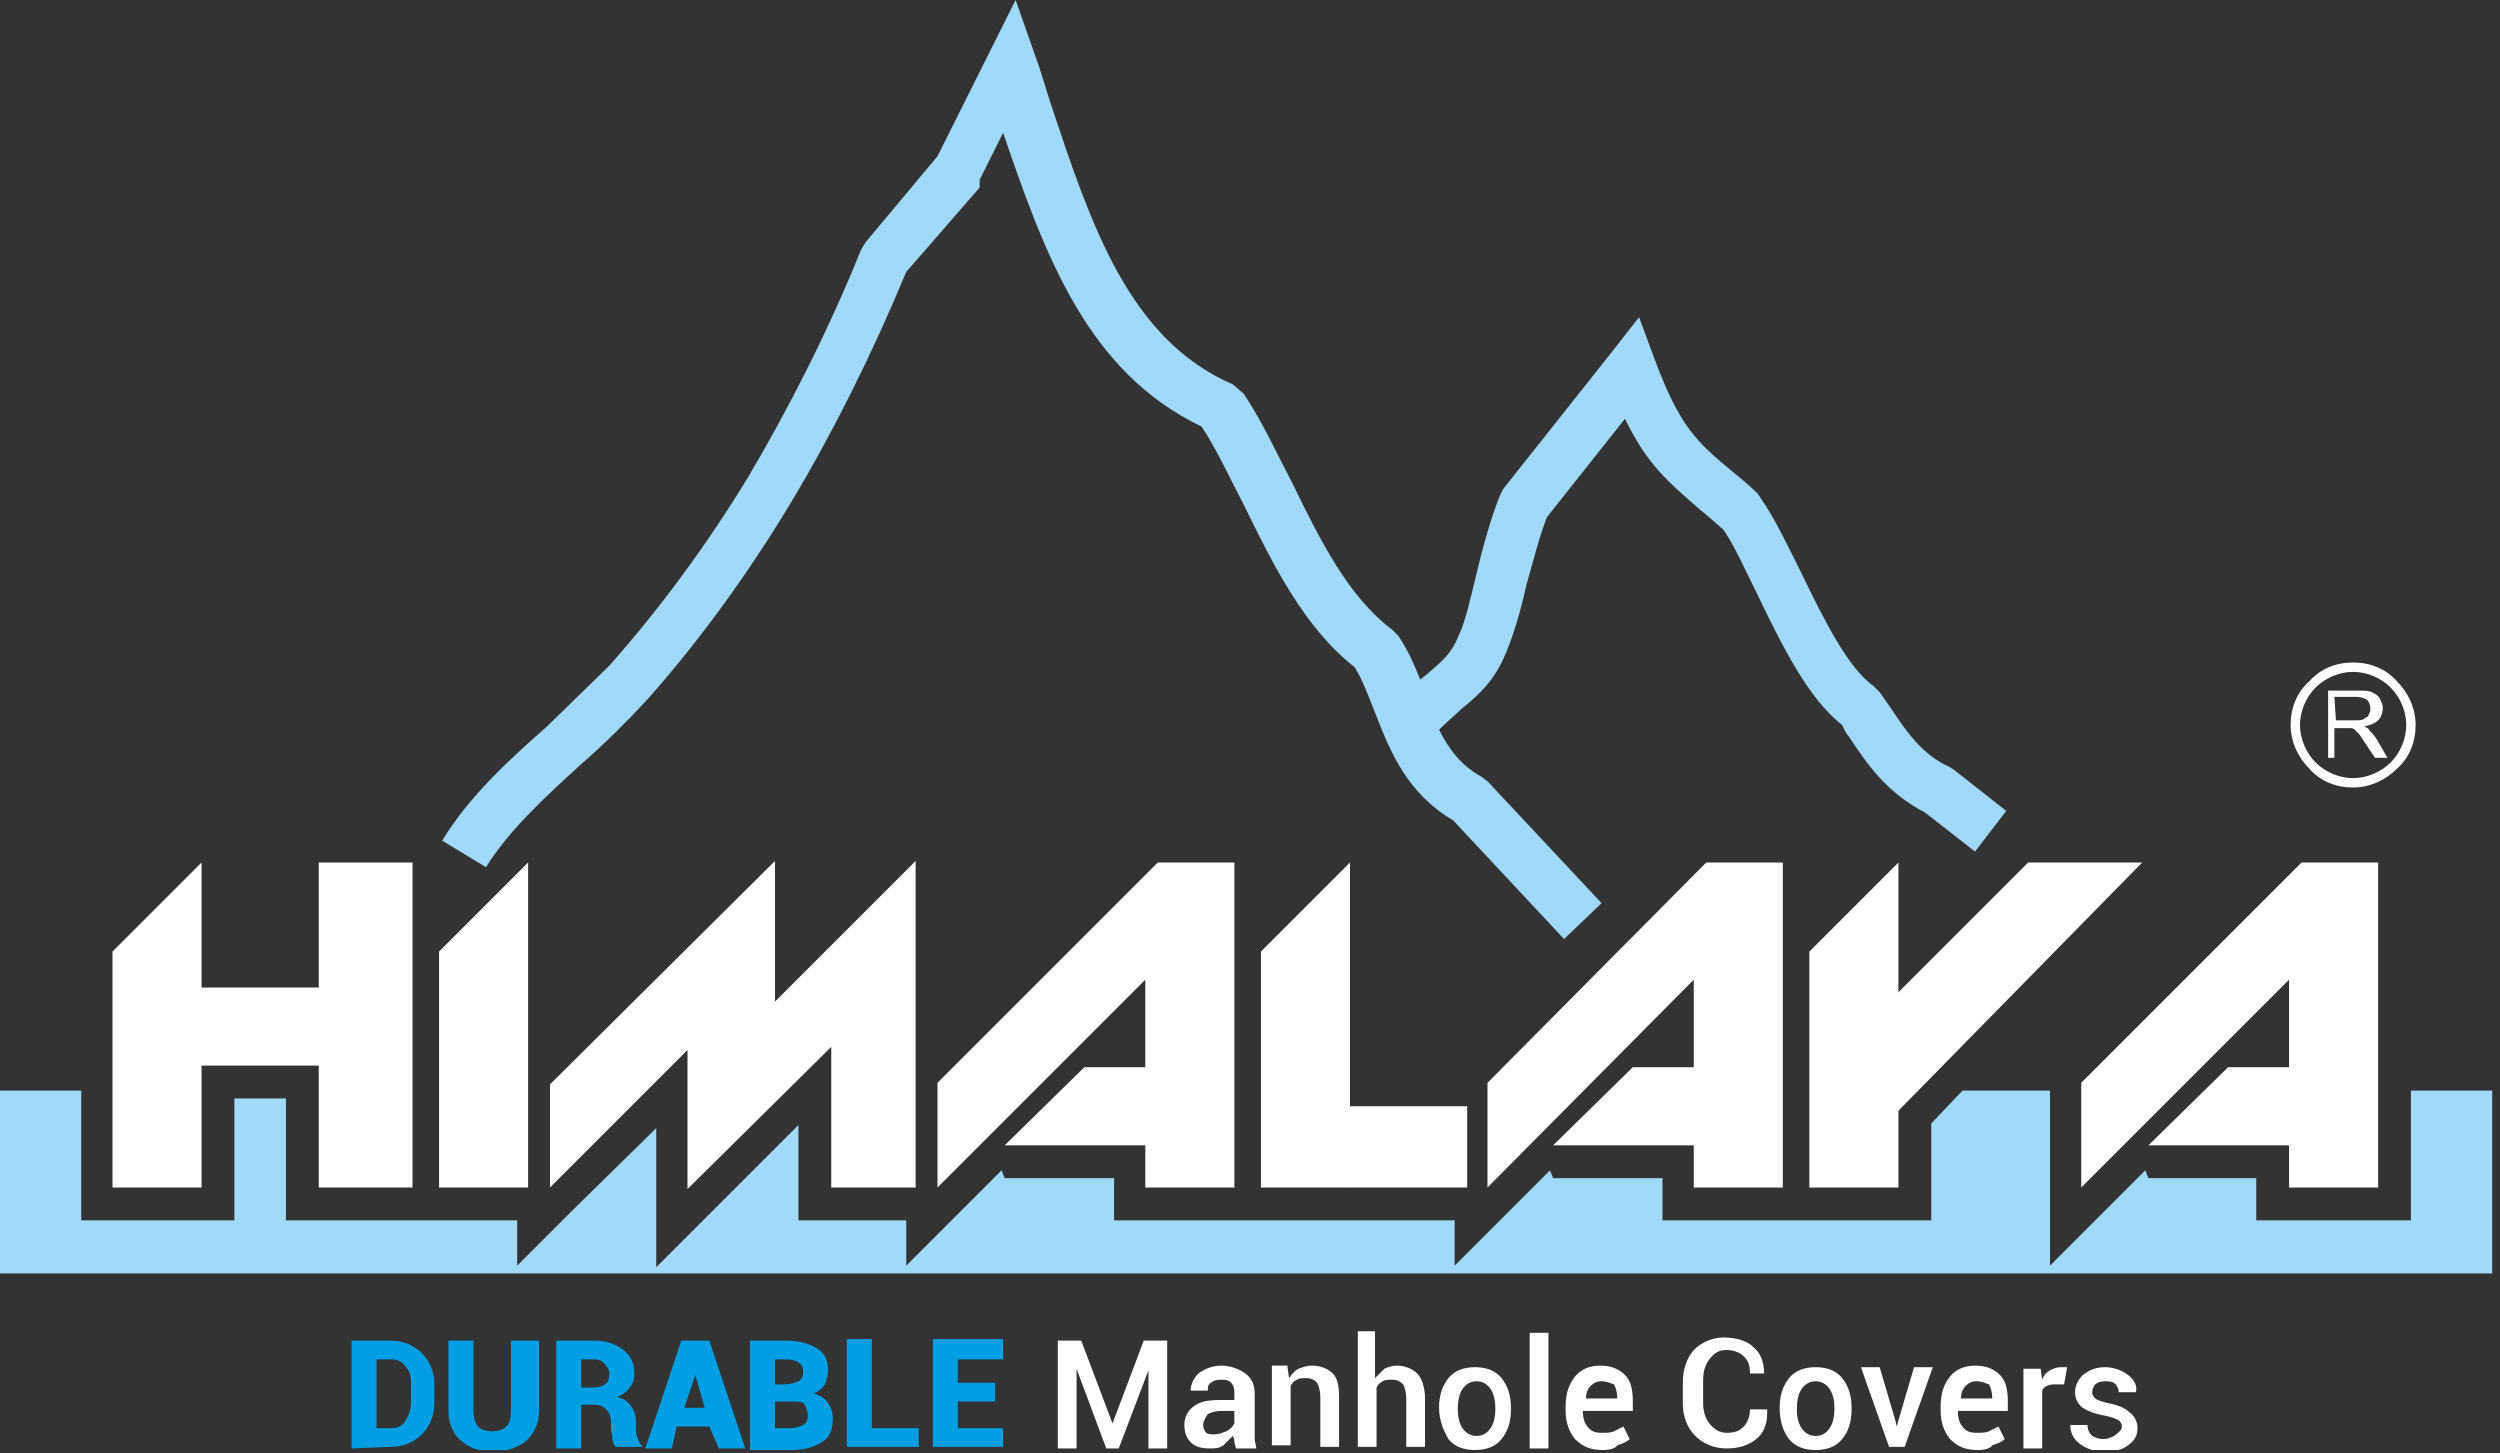 <svg xmlns:v="https://vecta.io/nano" xmlns="http://www.w3.org/2000/svg" xmlns:xlink="http://www.w3.org/1999/xlink" id="Layer_1" x="0px" y="0px" width="160px" height="93px" viewBox="0 0 160 93" style="enable-background:new 0 0 160 93;" xml:space="preserve"><rect x="0" y="0" width="160" height="93" fill="#333333" stroke="none"/><style type="text/css">	.st0{fill:#A1D9F8;}	.st1{clip-path:url(#SVGID_2_);}	.st2{fill-rule:evenodd;clip-rule:evenodd;fill:#A1D9F8;}	.st3{fill-rule:evenodd;clip-rule:evenodd;fill:#FFFFFF;}	.st4{fill:#FFFFFF;}	.st5{clip-path:url(#SVGID_4_);}	.st6{fill:#009EE3;}	.st7{clip-path:url(#SVGID_6_);}</style><path class="st0" d="M28.3,53.8c1.7-2.8,4.2-5.1,6.7-7.3l4-3.9c3.1-3.5,6.1-7.5,8.9-12.1c2.6-4.4,5.1-9.3,7.2-14.5l0.3-0.5L60,10 l5-10l1.3,3.7c0.1,0.2,0.5,1.5,0.9,2.8c2.6,7.8,5,15.2,11.7,18.1l0.7,0.6c1.2,1.8,2.1,3.8,3.1,5.7c1.8,3.7,3.6,7.3,6.4,9.4l0.4,0.4 c0.6,0.9,1,1.8,1.4,2.8c0.2-0.2,0.4-0.3,0.6-0.5c0.8-0.7,1.4-1.2,1.8-2.2c0.5-1,0.8-2.5,1.2-4.1c0.4-1.7,0.9-3.5,1.5-5l0.2-0.4 l6.9-8.7l1.8-2.3l1,2.7c1.6,4.3,2.7,5.3,5,7.2c0.5,0.4,1.1,0.9,1.6,1.4l0.2,0.3c0.9,1.3,1.7,3,2.6,4.8c1.4,2.9,3,6.1,4.6,7.2 l0.4,0.4c0.2,0.3,0.5,0.7,0.7,1c1,1.5,2,3,3.8,3.8l0.3,0.2l3.3,2.6l-2,2.6l-3.2-2.5c-2.5-1.3-3.7-3.1-4.9-4.9 c-0.2-0.2-0.3-0.5-0.4-0.7c-2.2-1.7-3.9-5.2-5.4-8.3c-0.8-1.6-1.5-3.2-2.2-4.2c-0.6-0.5-1-0.9-1.4-1.2c-2.2-1.9-3.5-3-4.9-5.9 l-5,6.3c-0.5,1.3-0.9,2.9-1.3,4.3c-0.4,1.8-0.9,3.5-1.5,4.8c-0.7,1.5-1.6,2.3-2.7,3.2c-0.4,0.4-0.9,0.8-1.4,1.3 c0.6,1.2,1.4,2.3,2.7,3l0.4,0.3l7.3,7.8l-2.4,2.3L93,52.5c-2.9-1.7-4-4.3-5-6.9c-0.4-1-0.8-2.1-1.3-2.9c-3.2-2.5-5.2-6.5-7.1-10.4 c-0.9-1.7-1.7-3.5-2.7-5c-7.3-3.5-10-10.9-12.7-18.8l-1.5,3V12L58,17.4c-2.2,5.3-4.7,10.3-7.4,14.8c-2.9,4.8-6,9-9.2,12.6 c-1.3,1.4-2.7,2.8-4.2,4.1c-2.3,2.1-4.6,4.2-6.1,6.6L28.3,53.8z"></path><g>	<defs>		<rect id="SVGID_1_" y="69" width="159.5" height="13"></rect>	</defs>	<clipPath id="SVGID_2_">		<use xlink:href="#SVGID_1_" style="overflow:visible;"></use>	</clipPath>	<g class="st1">		<path class="st2" d="M0,69.8h5.2v8.3H15v-7.8h3.3v7.8h14.8V81l3.5-3.5l5.4-5.3v8.9l9.1-9.1v6.1H58V81l6.1-6.1l0.2,0.5h7v2.7h21.8   V81l3.5-3.5l2.6-2.6l0.2,0.5h7v2.7h17.2v-6.2l2-2.1h5.6V81l6.1-6.1l0.2,0.5h6.9v2.7h9.9v-8.3h5.2v11.7H0V69.8z"></path>	</g></g><g>	<path class="st3" d="M133.2,76v-6.7l14.1-14.1h4.9V76h-5.7v-2.7h-9l5.1-5h3.9v-5.6L133.2,76z M137.1,55.2l-16.4,16.7v-7.6l9.1-9.1  L137.1,55.2z"></path>	<path class="st3" d="M115.8,76V60.9l5.7-5.7V76H115.8z M95.2,76v-6.7l14-14.1h4.9V76h-5.7v-2.7h-9l5.1-5h3.9v-5.6L95.2,76z"></path></g><path class="st4" d="M93.9,70.8h-7.5V76h7.5V70.8z"></path><path class="st3" d="M80.7,76V60.9l5.7-5.7V76H80.7z M60,76v-6.7l14.1-14.1H79V76h-5.7v-2.7h-9l5.1-5h3.9v-5.6L60,76z M35.2,76v-6.6 l14.4-14.3v9l9-9V76h-5.4v-9L44,76.1v-8.9L35.2,76z M28.1,76V60.9l5.7-5.7V76H28.1z"></path><path class="st4" d="M26.4,55.2h-6V76h6V55.2z"></path><g>	<path class="st3" d="M11.7,68.2H22l-0.3-5H12L11.7,68.2z"></path>	<path class="st3" d="M7.2,76V60.9l5.7-5.7V76H7.2z"></path></g><path class="st4" d="M153,44c-0.6-0.6-1.5-1-2.4-1c-0.9,0-1.8,0.4-2.4,1c-0.6,0.6-1,1.5-1,2.4c0,0.9,0.4,1.8,1,2.4s1.5,1,2.4,1 s1.8-0.4,2.4-1c0.6-0.6,1-1.5,1-2.4C154,45.5,153.6,44.6,153,44z M149.5,46.1h1.2c0.3,0,0.5,0,0.6-0.1s0.3-0.1,0.3-0.3 c0.1-0.1,0.1-0.2,0.1-0.4s-0.1-0.4-0.2-0.5s-0.4-0.2-0.7-0.2h-1.4L149.5,46.1L149.5,46.1z M149,48.5v-4.3h1.9c0.4,0,0.7,0,0.9,0.1 s0.4,0.2,0.5,0.4s0.2,0.4,0.2,0.6c0,0.3-0.1,0.6-0.3,0.8s-0.5,0.3-0.9,0.4c0.2,0.1,0.3,0.1,0.3,0.2c0.2,0.2,0.3,0.3,0.5,0.6l0.7,1.2 H152l-0.6-0.9L151,47l-0.3-0.3c-0.1-0.1-0.2-0.1-0.3-0.1h-0.3h-0.7v1.9H149z M150.6,42.4c1.1,0,2.1,0.4,2.8,1.2 c0.7,0.7,1.2,1.7,1.2,2.8s-0.4,2.1-1.2,2.8c-0.7,0.7-1.7,1.2-2.8,1.2s-2.1-0.4-2.8-1.2c-0.7-0.7-1.2-1.7-1.2-2.8s0.4-2.1,1.2-2.8 C148.5,42.8,149.5,42.4,150.6,42.4z"></path><g>	<defs>		<rect id="SVGID_3_" x="22" y="85" width="43" height="7.8"></rect>	</defs>	<clipPath id="SVGID_4_">		<use xlink:href="#SVGID_3_" style="overflow:visible;"></use>	</clipPath>	<g class="st5">		<path class="st6" d="M63.7,89.7h-2.4v1.7h2.9v1.2h-4.5v-6.9h4.5V87h-2.9v1.5h2.4L63.7,89.7z M55.8,91.4h3v1.2h-4.6v-6.9h1.6V91.4z    M49.6,88.6h0.6c0.4,0,0.7-0.1,0.9-0.2s0.3-0.3,0.3-0.6s-0.1-0.5-0.3-0.6C51,87.1,50.7,87,50.3,87h-0.7L49.6,88.6z M49.6,89.7v1.7   h1c0.3,0,0.6-0.1,0.8-0.2s0.3-0.3,0.3-0.6s-0.1-0.5-0.2-0.7s-0.4-0.2-0.7-0.2H49.6z M48,92.7v-6.9h2.3c0.9,0,1.5,0.2,2,0.5   s0.7,0.8,0.7,1.4c0,0.3-0.1,0.6-0.2,0.9c-0.2,0.3-0.4,0.4-0.7,0.6c0.4,0.1,0.7,0.3,0.9,0.6c0.2,0.3,0.3,0.6,0.3,1   c0,0.7-0.2,1.2-0.7,1.5s-1.1,0.5-1.9,0.5H48V92.7z M43.8,90.1h1.3L44.5,88L43.8,90.1z M45.4,91.3h-2.1L43,92.7h-1.7l2.3-6.9h1.8   l2.3,6.9H46L45.4,91.3z M37.2,88.8H38c0.3,0,0.6-0.1,0.7-0.2c0.2-0.1,0.3-0.4,0.3-0.6c0-0.3-0.1-0.5-0.3-0.7   C38.6,87.1,38.3,87,38,87h-0.8L37.2,88.8z M37.2,90v2.7h-1.6v-6.9H38c0.8,0,1.4,0.2,1.9,0.6s0.7,0.9,0.7,1.5   c0,0.4-0.1,0.7-0.3,0.9c-0.2,0.3-0.5,0.5-0.8,0.6c0.4,0.1,0.7,0.3,0.9,0.6s0.3,0.6,0.3,1v0.4c0,0.2,0,0.4,0.1,0.6s0.1,0.4,0.3,0.5   v0.1h-1.7c-0.1-0.1-0.2-0.3-0.2-0.5c0-0.2-0.1-0.5-0.1-0.7V91c0-0.3-0.1-0.6-0.3-0.8s-0.4-0.3-0.8-0.3h-0.8L37.2,90z M34.5,85.8   v4.5c0,0.8-0.3,1.4-0.8,1.9c-0.5,0.4-1.2,0.7-2.1,0.7s-1.5-0.2-2.1-0.7c-0.5-0.4-0.8-1.1-0.8-1.9v-4.5h1.6v4.5   c0,0.4,0.1,0.8,0.3,1s0.5,0.3,0.9,0.3s0.7-0.1,0.9-0.3s0.3-0.5,0.3-1v-4.5H34.5z M24.1,87v4.4H25c0.4,0,0.7-0.1,0.9-0.4   s0.4-0.7,0.4-1.2v-1.3c0-0.5-0.1-0.8-0.4-1.1C25.7,87.1,25.4,87,25,87H24.1z M22.5,92.7v-6.9H25c0.8,0,1.5,0.3,2,0.8   s0.8,1.2,0.8,2v1.2c0,0.8-0.3,1.5-0.8,2s-1.2,0.8-2,0.8L22.5,92.7L22.5,92.7z"></path>	</g></g><g>	<defs>		<rect id="SVGID_5_" x="67" y="85" width="70" height="7.8"></rect>	</defs>	<clipPath id="SVGID_6_">		<use xlink:href="#SVGID_5_" style="overflow:visible;"></use>	</clipPath>	<g class="st7">		<path class="st4" d="M135.8,91.3c0-0.2-0.1-0.3-0.2-0.4c-0.2-0.1-0.4-0.2-0.9-0.3c-0.6-0.1-1.1-0.3-1.4-0.5s-0.5-0.6-0.5-1   s0.2-0.8,0.5-1.1c0.4-0.3,0.8-0.5,1.4-0.5s1.1,0.2,1.5,0.5s0.6,0.7,0.5,1.1h-1.1c0-0.2-0.1-0.4-0.2-0.5c-0.2-0.2-0.4-0.2-0.7-0.2   s-0.5,0.1-0.6,0.2s-0.2,0.3-0.2,0.5s0.1,0.3,0.2,0.4s0.4,0.2,0.8,0.3c0.6,0.1,1.1,0.3,1.4,0.6c0.3,0.2,0.5,0.6,0.5,1   c0,0.5-0.2,0.8-0.6,1.1s-0.9,0.4-1.5,0.4c-0.7,0-1.2-0.2-1.6-0.5s-0.6-0.7-0.6-1.2h1.1c0,0.3,0.1,0.5,0.3,0.7   c0.2,0.1,0.4,0.2,0.7,0.2s0.5-0.1,0.7-0.2C135.7,91.6,135.8,91.5,135.8,91.3L135.8,91.3z M132.1,88.6h-0.5c-0.2,0-0.4,0-0.6,0.1   s-0.3,0.2-0.3,0.4v3.6h-1.2v-5.1h1.1l0.1,0.7c0.1-0.3,0.3-0.5,0.5-0.6s0.4-0.2,0.7-0.2h0.2h0.2L132.1,88.6z M126.5,88.4   c-0.3,0-0.5,0.1-0.7,0.3s-0.3,0.5-0.3,0.8h2v-0.1c0-0.3-0.1-0.6-0.2-0.8C127,88.5,126.8,88.4,126.5,88.4z M126.6,92.8   c-0.8,0-1.3-0.2-1.8-0.7c-0.4-0.5-0.6-1.1-0.6-1.8V90c0-0.8,0.2-1.4,0.6-1.9s1-0.7,1.6-0.7c0.7,0,1.2,0.2,1.6,0.6s0.5,1,0.5,1.7   v0.6h-3.2c0,0.4,0.1,0.8,0.3,1c0.2,0.3,0.5,0.4,0.9,0.4c0.3,0,0.6,0,0.8-0.1l0.6-0.3l0.4,0.8c-0.2,0.2-0.5,0.3-0.8,0.4   C127.4,92.7,127,92.8,126.6,92.8L126.6,92.8z M121.3,90.9l0.1,0.4l0.1-0.4l1-3.4h1.2l-1.8,5.1h-1l-1.8-5.1h1.2L121.3,90.9z    M115,90.2c0,0.5,0.1,0.9,0.3,1.2s0.5,0.5,0.9,0.5s0.7-0.2,0.9-0.5s0.3-0.7,0.3-1.2v-0.1c0-0.5-0.1-0.9-0.3-1.2s-0.5-0.5-0.9-0.5   s-0.7,0.2-0.9,0.5S115,89.6,115,90.2z M113.9,90.1c0-0.8,0.2-1.4,0.6-1.9s1-0.7,1.7-0.7s1.3,0.2,1.7,0.7s0.6,1.1,0.6,1.9v0.1   c0,0.8-0.2,1.4-0.6,1.9s-1,0.7-1.7,0.7s-1.3-0.2-1.7-0.7S113.9,90.9,113.9,90.1z M113.1,90.4c0,0.7-0.2,1.3-0.7,1.7   s-1.1,0.6-1.9,0.6s-1.5-0.3-2-0.8s-0.8-1.2-0.8-2.1v-1.3c0-0.8,0.2-1.5,0.7-2.1c0.5-0.5,1.2-0.8,1.9-0.8c0.8,0,1.5,0.2,1.9,0.6   c0.5,0.4,0.7,1,0.7,1.7H112c0-0.5-0.1-0.8-0.4-1.1c-0.2-0.2-0.6-0.4-1.1-0.4s-0.8,0.2-1.1,0.6s-0.4,0.8-0.4,1.4v1.3   c0,0.6,0.1,1,0.4,1.4s0.7,0.6,1.1,0.6c0.5,0,0.8-0.1,1.1-0.4c0.2-0.2,0.4-0.6,0.4-1.1h1.1L113.1,90.4z M102.5,88.4   c-0.3,0-0.5,0.1-0.7,0.3s-0.3,0.5-0.3,0.8h2v-0.1c0-0.3-0.1-0.6-0.2-0.8C103,88.5,102.8,88.4,102.5,88.4z M102.6,92.8   c-0.8,0-1.3-0.2-1.8-0.7c-0.4-0.5-0.6-1.1-0.6-1.8V90c0-0.8,0.2-1.4,0.6-1.9s1-0.7,1.6-0.7c0.7,0,1.2,0.2,1.6,0.6s0.5,1,0.5,1.7   v0.6h-3.2c0,0.4,0.1,0.8,0.3,1c0.2,0.3,0.5,0.4,0.9,0.4c0.3,0,0.6,0,0.8-0.1l0.6-0.3l0.4,0.8c-0.2,0.2-0.5,0.3-0.8,0.4   C103.4,92.7,103,92.8,102.6,92.8L102.6,92.8z M99.1,92.7h-1.2v-7.4h1.2V92.7z M93.3,90.2c0,0.5,0.1,0.9,0.3,1.2s0.5,0.5,0.9,0.5   s0.7-0.2,0.9-0.5s0.3-0.7,0.3-1.2v-0.1c0-0.5-0.1-0.9-0.3-1.2s-0.5-0.5-0.9-0.5s-0.7,0.2-0.9,0.5S93.3,89.6,93.3,90.2z M92.1,90.1   c0-0.8,0.2-1.4,0.6-1.9s1-0.7,1.7-0.7s1.3,0.2,1.7,0.7s0.6,1.1,0.6,1.9v0.1c0,0.8-0.2,1.4-0.6,1.9s-1,0.7-1.7,0.7   s-1.3-0.2-1.7-0.7C92.4,91.6,92.1,90.9,92.1,90.1z M88,88.2l0.6-0.6c0.2-0.1,0.5-0.2,0.8-0.2c0.5,0,1,0.2,1.3,0.5s0.5,0.9,0.5,1.6   v3.1H90v-3.1c0-0.4-0.1-0.7-0.2-0.9c-0.2-0.2-0.4-0.3-0.7-0.3c-0.2,0-0.5,0-0.6,0.1c-0.2,0.1-0.3,0.2-0.4,0.4v3.8h-1.2v-7.4H88   V88.2z M82.4,87.5l0.1,0.7c0.2-0.3,0.4-0.5,0.6-0.6c0.3-0.1,0.5-0.2,0.9-0.2c0.5,0,1,0.2,1.3,0.5s0.4,0.8,0.4,1.5v3.2h-1.2v-3.2   c0-0.4-0.1-0.7-0.2-0.9c-0.2-0.2-0.4-0.3-0.7-0.3c-0.2,0-0.5,0-0.6,0.1c-0.2,0.1-0.3,0.2-0.4,0.4v3.8h-1.2v-5.1h1L82.4,87.5z    M77.7,91.8c0.3,0,0.5-0.1,0.8-0.2c0.2-0.1,0.4-0.3,0.5-0.5v-0.8h-0.9c-0.3,0-0.6,0.1-0.8,0.2C77.1,90.8,77,91,77,91.2   s0.1,0.4,0.2,0.5S77.5,91.8,77.7,91.8z M79.1,92.7c0-0.1-0.1-0.3-0.1-0.4s0-0.2-0.1-0.4l-0.6,0.6c-0.3,0.2-0.5,0.2-0.9,0.2   c-0.5,0-0.9-0.1-1.2-0.4s-0.4-0.7-0.4-1.1c0-0.5,0.2-0.9,0.6-1.2s0.9-0.4,1.7-0.4H79v-0.5c0-0.3-0.1-0.5-0.2-0.6   c-0.2-0.2-0.4-0.2-0.7-0.2s-0.5,0.1-0.6,0.2c-0.2,0.1-0.2,0.3-0.2,0.5h-1.1c0-0.4,0.2-0.8,0.5-1.1c0.4-0.3,0.9-0.5,1.5-0.5   c0.5,0,1.1,0.2,1.5,0.5c0.4,0.3,0.6,0.7,0.6,1.3v2.3v0.6c0,0.2,0.1,0.4,0.1,0.6L79.1,92.7z M71.2,91.1l2-5.3h1.5v6.9h-1.2v-5   l-1.9,5h-0.8l-1.9-5.1v5.1h-1.2v-6.9h1.5L71.2,91.1z"></path>	</g></g></svg>